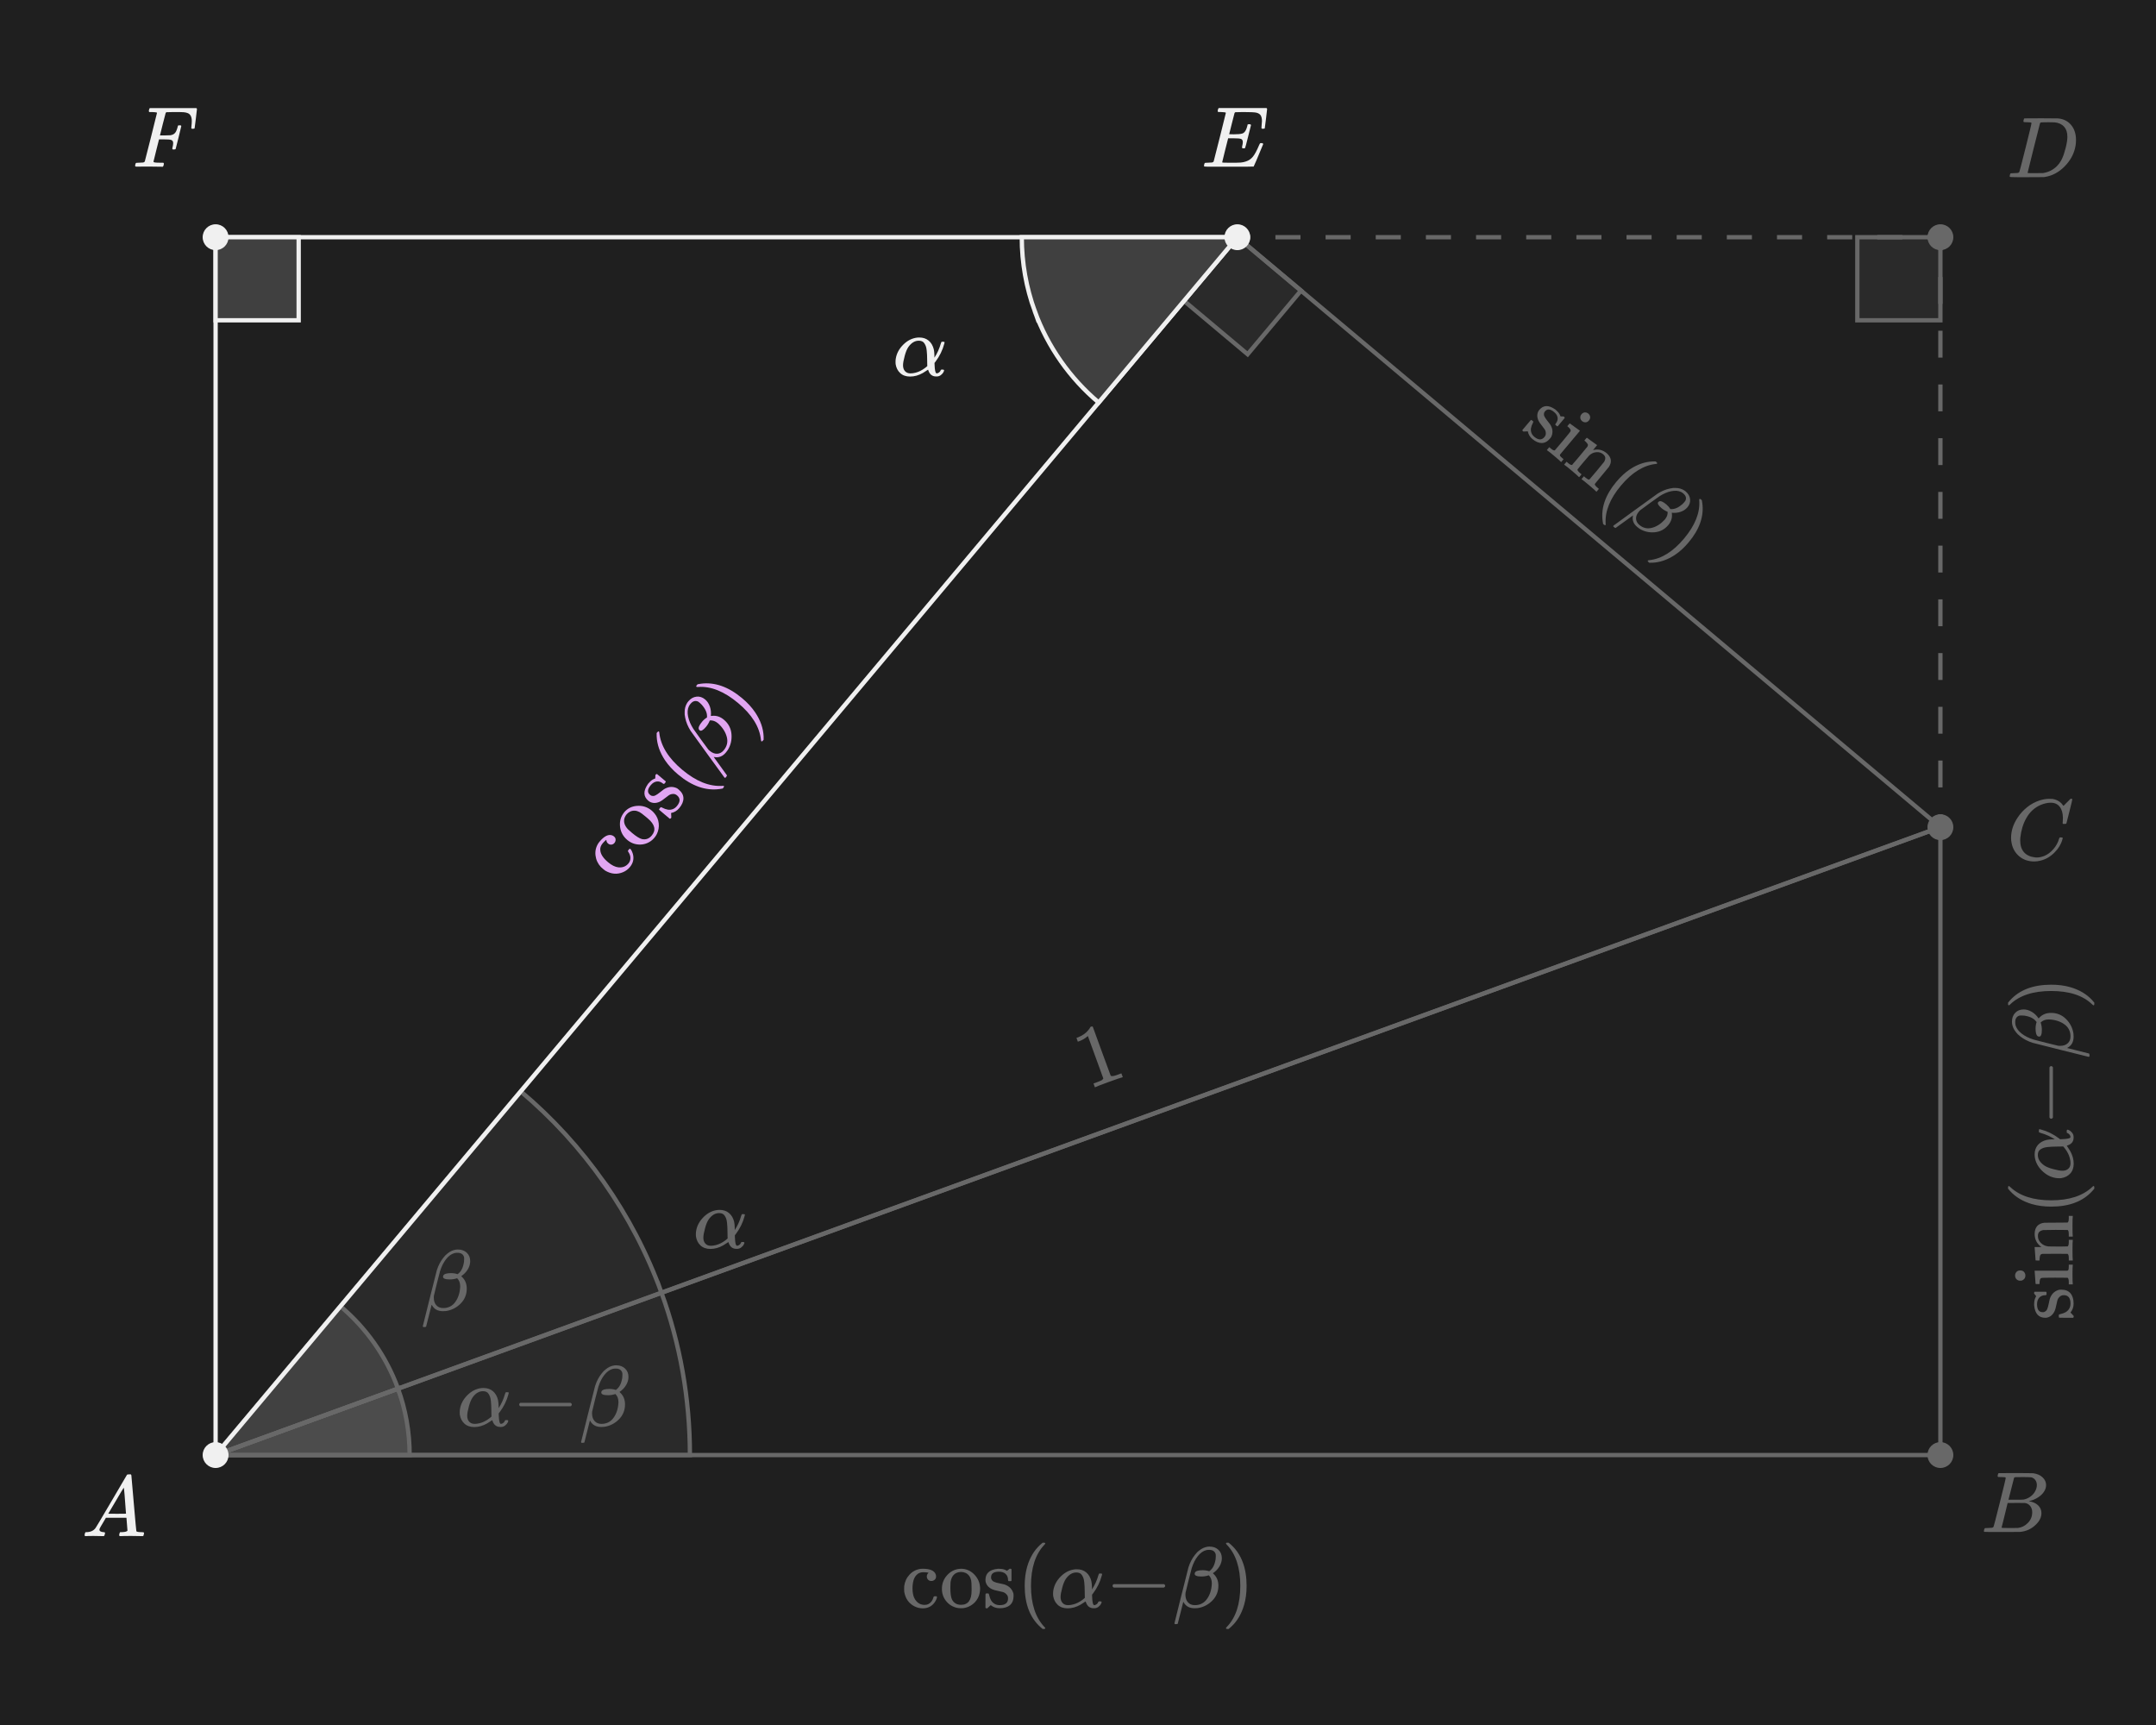 <?xml version="1.0" encoding="UTF-8"?><svg xmlns="http://www.w3.org/2000/svg" width="500" height="400" viewBox="0 0 500 400"><defs><style>.uuid-bf62a0bb-d4a0-4e4b-bb95-77183c105962{stroke-dasharray:0 0 6.229 6.229;}.uuid-bf62a0bb-d4a0-4e4b-bb95-77183c105962,.uuid-074db314-0858-467b-b102-1c3acfc687f4,.uuid-8da12e3b-0061-4aa7-8dff-6a6525e2eed2,.uuid-eeb8ce7b-f6be-450f-8db0-b3ec4fc81373,.uuid-7c83311c-e631-46eb-9ac3-39350bdd73a0,.uuid-a46099d0-2862-4681-9b59-6d38cae91a8f{stroke:#f0f0f0;stroke-miterlimit:10;}.uuid-bf62a0bb-d4a0-4e4b-bb95-77183c105962,.uuid-7c83311c-e631-46eb-9ac3-39350bdd73a0,.uuid-a46099d0-2862-4681-9b59-6d38cae91a8f{fill:none;}.uuid-78775d82-ebe9-468e-ab52-47ca6c708d1c{fill:#f0f0f0;}.uuid-4473e623-ec65-4ef5-b92c-3f8d4e82e538{fill:#e1a6f2;}.uuid-31488528-1aa9-4680-adf5-702bb60f396a,.uuid-86f0ab30-d394-43bb-978d-17bf1ea0dbdf{fill:#202020;}.uuid-074db314-0858-467b-b102-1c3acfc687f4{fill:#a0a0a0;}.uuid-8da12e3b-0061-4aa7-8dff-6a6525e2eed2{fill:gray;}.uuid-eeb8ce7b-f6be-450f-8db0-b3ec4fc81373{fill:#404040;}.uuid-a46099d0-2862-4681-9b59-6d38cae91a8f{stroke-dasharray:0 0 5.816 5.816;}.uuid-86f0ab30-d394-43bb-978d-17bf1ea0dbdf{opacity:.65;}</style></defs><g id="uuid-fd4138e4-3847-4f9d-956a-3e6c949187d7"><rect class="uuid-31488528-1aa9-4680-adf5-702bb60f396a" x="0" width="500" height="400"/></g><g id="uuid-f2a2bdc3-9cd1-44bb-a7f6-c60d926ac227"><g><path class="uuid-78775d82-ebe9-468e-ab52-47ca6c708d1c" d="m216.749,366.328c-.22.188-.477.28-.77.28s-.54-.1-.74-.3-.3-.446-.3-.74c0-.307.1-.56.3-.76.066-.066.097-.106.09-.12-.007-.013-.07-.026-.189-.04-.348-.053-.674-.08-.98-.08-.68,0-1.213.214-1.6.641-.627.626-.94,1.673-.94,3.14,0,1.094.207,1.953.62,2.58.547.813,1.28,1.22,2.2,1.22.333,0,.626-.066.88-.2.56-.279.946-.8,1.16-1.56.026-.106.06-.173.1-.2.04-.026.146-.04.32-.04h.28c.079.08.119.14.119.18,0,.254-.166.647-.5,1.181-.666.96-1.606,1.439-2.819,1.439-.667,0-1.3-.153-1.9-.46-1.32-.68-2.113-1.812-2.38-3.399-.014-.08-.02-.294-.02-.641s.006-.566.02-.66c.133-1.04.55-1.933,1.25-2.68.7-.746,1.563-1.187,2.59-1.32.014,0,.073-.003.181-.01.106-.007.199-.01.279-.01,1.721,0,2.727.453,3.021,1.36.04.119.06.273.06.46,0,.307-.109.553-.33.739Z"/><path class="uuid-78775d82-ebe9-468e-ab52-47ca6c708d1c" d="m218.439,368.448c0-1.213.387-2.256,1.16-3.13.772-.873,1.699-1.376,2.779-1.51.213-.026.38-.04.5-.04,1.16,0,2.167.427,3.021,1.28.933.934,1.399,2.06,1.399,3.38,0,.267-.033.58-.1.939-.16.841-.537,1.57-1.13,2.19-.594.62-1.311,1.037-2.15,1.25-.307.08-.653.12-1.04.12-.399,0-.753-.04-1.06-.12-1-.253-1.813-.783-2.44-1.59s-.939-1.73-.939-2.771Zm5.52-3.7c-.359-.159-.707-.239-1.04-.239-.399,0-.78.08-1.14.239-.747.374-1.193,1.101-1.34,2.181-.027.24-.04.667-.04,1.28,0,1.267.126,2.166.38,2.699.427.813,1.126,1.221,2.1,1.221,1.627,0,2.44-1.087,2.44-3.261v-.64c0-.866-.033-1.453-.101-1.76-.173-.813-.593-1.387-1.26-1.721Z"/><path class="uuid-78775d82-ebe9-468e-ab52-47ca6c708d1c" d="m233.779,366.408c0-.613-.188-1.093-.561-1.439s-.887-.521-1.54-.521c-1.227,0-1.84.434-1.84,1.3,0,.174.014.287.04.341.12.319.327.55.62.689.293.141.747.271,1.36.391.76.133,1.279.279,1.56.439.84.4,1.38,1.061,1.62,1.98.014.08.021.239.021.479,0,.947-.284,1.66-.851,2.141-.566.479-1.356.72-2.37.72-.8,0-1.493-.24-2.08-.72l-.159.14-.181.18c-.08.08-.16.153-.24.22l-.22.2h-.16c-.093,0-.18-.04-.26-.12v-1.58c0-.853.003-1.35.01-1.489.007-.141.037-.224.09-.25.027-.014.134-.021.32-.021.173,0,.276.014.311.04.033.027.069.12.109.28.106.507.28.967.521,1.38.466.68,1.113,1.021,1.939,1.021,1.293,0,1.94-.521,1.94-1.561,0-.387-.12-.7-.36-.939-.213-.254-.493-.434-.84-.54-.227-.054-.547-.127-.96-.221-.747-.146-1.254-.286-1.52-.42-.881-.413-1.394-1.033-1.54-1.859-.014-.054-.021-.153-.021-.301,0-1.533.94-2.393,2.82-2.58.053-.026.213-.026.479,0,.533,0,1,.101,1.4.301l.3.159.18-.14c.174-.146.32-.26.44-.34h.16c.093,0,.18.04.26.12v2.64l-.12.12h-.56c-.08-.08-.12-.16-.12-.24Z"/><path class="uuid-78775d82-ebe9-468e-ab52-47ca6c708d1c" d="m242.419,377.549c0,.12-.12.18-.36.18h-.26c-.093-.08-.28-.24-.56-.48-2.4-2.187-3.601-5.359-3.601-9.52,0-1.627.193-3.113.58-4.46.613-2.093,1.62-3.78,3.021-5.06.093-.08.2-.171.319-.271.12-.1.2-.17.24-.21h.26c.16,0,.261.02.301.06s.06.08.06.12c0,.054-.073.153-.22.301-2.067,2.187-3.101,5.359-3.101,9.52s1.033,7.333,3.101,9.52c.146.147.22.247.22.301Z"/><path class="uuid-78775d82-ebe9-468e-ab52-47ca6c708d1c" d="m249.279,363.908c.039,0,.109-.003.21-.01.1-.007.176-.01.229-.01.88,0,1.61.243,2.19.729.58.487.977,1.164,1.189,2.03.08.387.127.834.141,1.34v.58c.652-.986,1.152-2.093,1.5-3.32.053-.187.096-.296.13-.329.033-.033.137-.051.31-.051.28,0,.42.047.42.141,0,.013-.026.127-.08.34-.387,1.479-1.066,2.867-2.04,4.16l-.22.279.021.48c.039,1.08.159,1.714.359,1.9.04.026.101.04.18.04.188-.027.36-.104.521-.23s.273-.276.34-.45c.026-.093.061-.149.101-.17.039-.02.14-.03.3-.03.267,0,.399.061.399.181,0,.08-.04.2-.12.359-.146.294-.359.544-.64.75-.28.207-.594.311-.939.311h-.141c-.906,0-1.514-.48-1.82-1.44l-.06-.14c-.707.467-1.1.72-1.18.76-.987.561-1.98.84-2.98.84-.946,0-1.71-.267-2.29-.8s-.937-1.233-1.069-2.1c-.014-.08-.021-.227-.021-.44,0-.347.021-.626.061-.84.199-1.2.779-2.276,1.739-3.23.96-.953,2.047-1.496,3.261-1.63Zm-3.32,6.42c0,.574.153,1.03.46,1.37s.733.511,1.28.511c.346,0,.732-.054,1.159-.16.747-.187,1.474-.547,2.181-1.08.093-.066.183-.137.27-.21s.157-.137.21-.19l.08-.08-.02-.18c0-.12-.004-.297-.011-.53s-.01-.463-.01-.689c-.014-.507-.023-.9-.029-1.181-.008-.279-.034-.623-.08-1.029-.047-.407-.11-.721-.19-.94s-.19-.443-.33-.67-.32-.39-.54-.49c-.22-.1-.477-.149-.77-.149-.92,0-1.728.486-2.42,1.46-.334.493-.614,1.167-.841,2.02-.267.974-.399,1.714-.399,2.22Z"/><path class="uuid-78775d82-ebe9-468e-ab52-47ca6c708d1c" d="m258.019,367.729c0-.173.093-.307.28-.4h11.62c.199.107.3.24.3.4s-.101.293-.3.4h-11.62c-.188-.094-.28-.227-.28-.4Z"/><path class="uuid-78775d82-ebe9-468e-ab52-47ca6c708d1c" d="m272.479,376.608c-.08-.08-.12-.134-.12-.16,0-.04.53-2.173,1.59-6.399,1.061-4.227,1.617-6.434,1.671-6.62.359-1.12.859-2.08,1.5-2.88.346-.453.666-.78.96-.98.6-.507,1.272-.812,2.02-.92.026,0,.09-.003.19-.01.1-.007.176-.01.229-.01.84,0,1.523.25,2.05.75.527.5.79,1.149.79,1.949,0,.654-.187,1.29-.56,1.91-.374.62-.88,1.144-1.521,1.57l.261.26c.68.68,1.02,1.554,1.02,2.62,0,1.373-.474,2.533-1.42,3.48-.947.946-2.066,1.52-3.36,1.72-.133.026-.38.04-.739.04-1.188,0-2.034-.46-2.54-1.38l-.08-.12-1.28,5.06c-.027.08-.16.12-.4.12h-.26Zm6.48-12.5c.506,0,1,.08,1.479.24l.12-.101c.707-.52,1.16-1.426,1.36-2.72.026-.12.04-.34.04-.66,0-.239-.007-.393-.021-.46-.187-.68-.693-1.02-1.52-1.02-.28,0-.521.026-.721.08-.693.187-1.333.649-1.92,1.39s-1.053,1.663-1.399,2.771c-.067.213-.32,1.193-.76,2.939-.44,1.747-.667,2.68-.681,2.8-.014.067-.02.207-.02.42,0,.747.196,1.337.59,1.771.393.434.923.65,1.59.65,1.2,0,2.14-.477,2.82-1.431.68-.953,1.053-2.123,1.12-3.51v-.12c0-.773-.233-1.393-.7-1.86-.561.188-1.127.28-1.7.28-1.054,0-1.58-.206-1.58-.62,0-.093.021-.187.061-.279.187-.374.8-.561,1.84-.561Z"/><path class="uuid-78775d82-ebe9-468e-ab52-47ca6c708d1c" d="m284.419,357.748l.079-.02h.44c.093.08.28.24.56.48,2.4,2.187,3.601,5.359,3.601,9.52,0,1.64-.193,3.12-.58,4.44-.613,2.106-1.62,3.8-3.021,5.079-.093.08-.199.171-.319.271s-.2.17-.24.21h-.24c-.16,0-.263-.014-.31-.04s-.07-.094-.07-.2c.014-.014.087-.1.22-.26,2.067-2.146,3.101-5.313,3.101-9.5s-1.033-7.354-3.101-9.5c-.133-.16-.206-.246-.22-.26,0-.106.033-.181.101-.221Z"/></g><polygon class="uuid-eeb8ce7b-f6be-450f-8db0-b3ec4fc81373" points="274.578 69.76 289.336 82.143 301.716 67.389 301.716 67.389 286.959 55.006 274.578 69.76 274.578 69.76"/><path class="uuid-78775d82-ebe9-468e-ab52-47ca6c708d1c" d="m478.409,189.695c0-1.106-.244-1.977-.73-2.61-.486-.633-1.184-.95-2.09-.95-.707,0-1.474.167-2.3.5-1.44.614-2.567,1.647-3.38,3.101-.733,1.293-1.193,2.813-1.38,4.56-.014.107-.021.3-.021.58,0,1.188.3,2.11.9,2.771.6.66,1.46,1.05,2.58,1.17.093.014.227.02.399.02.507,0,1.061-.113,1.66-.34.787-.32,1.5-.847,2.14-1.58.641-.733,1.08-1.533,1.32-2.399.054-.174.097-.273.13-.301.033-.026.137-.04.311-.04.279,0,.42.054.42.16,0,.027-.014.094-.04.2-.32,1.187-.96,2.254-1.92,3.2s-2.04,1.56-3.24,1.84c-.467.12-.934.18-1.4.18-1.373,0-2.526-.39-3.46-1.17-.934-.779-1.526-1.783-1.779-3.01-.094-.387-.141-.82-.141-1.3,0-1.601.5-3.153,1.5-4.66.601-.92,1.34-1.733,2.221-2.44.88-.706,1.853-1.232,2.92-1.58.786-.239,1.506-.359,2.159-.359.48,0,.761.007.841.02.8.134,1.473.467,2.02,1,.026.027.08.094.16.2.08.107.15.2.21.28s.097.12.11.12c.04,0,.22-.174.54-.521l.819-.819.3-.301h.12c.187,0,.28.047.28.141,0,.106-.22,1.033-.66,2.779-.439,1.747-.673,2.667-.7,2.761-.026.066-.06.109-.1.13-.04.02-.16.03-.36.03h-.319c-.067-.067-.104-.11-.11-.131-.007-.02.003-.136.03-.35.026-.267.04-.56.04-.88Z"/><path class="uuid-78775d82-ebe9-468e-ab52-47ca6c708d1c" d="m465.149,342.687c0-.013-.007-.03-.02-.05-.014-.02-.034-.033-.061-.04s-.054-.017-.08-.03c-.026-.013-.066-.023-.12-.03-.053-.007-.1-.01-.14-.01h-.16c-.066,0-.123-.003-.17-.01-.047-.006-.11-.01-.19-.01h-.199c-.32,0-.514-.006-.58-.02-.067-.013-.113-.053-.141-.12-.026-.04-.02-.16.021-.36.066-.24.126-.373.18-.4.014-.013.88-.02,2.601-.02,3.453,0,5.272.014,5.46.04.92.134,1.64.454,2.159.96.533.507.801,1.1.801,1.78,0,.467-.127.92-.38,1.36-.294.534-.764,1.017-1.41,1.45-.647.433-1.324.723-2.03.87l-.2.06c.88.12,1.59.427,2.13.92.54.494.811,1.107.811,1.84,0,.96-.44,1.86-1.32,2.7-1.026.987-2.247,1.54-3.66,1.66-.093.014-1.5.02-4.22.02-2.667,0-4.021-.013-4.061-.04-.093-.053-.106-.2-.039-.44,0-.013.006-.04.02-.08.066-.213.14-.327.22-.34.04-.013.127-.02.261-.02h.119c.36,0,.761-.02,1.2-.06.187-.04.313-.12.38-.24.04-.053.521-1.906,1.44-5.56s1.38-5.58,1.38-5.78Zm6.14,7.98c0-.586-.156-1.073-.47-1.46s-.71-.613-1.189-.68c-.08-.013-.634-.02-1.66-.02-1.574,0-2.367.007-2.38.02,0,.027-.117.514-.351,1.46s-.463,1.887-.689,2.82l-.36,1.4c0,.054.08.083.24.09.16.007.7.017,1.62.03,1.187,0,1.826-.007,1.92-.02.866-.093,1.637-.48,2.31-1.16.673-.68,1.01-1.506,1.01-2.48Zm1.08-6.3c0-.453-.116-.84-.35-1.16s-.544-.533-.93-.64c-.094-.026-.707-.046-1.841-.06-.267,0-.547.004-.84.01-.293.007-.526.01-.7.01h-.26c-.187.014-.307.06-.359.14-.027.04-.46,1.74-1.301,5.1h1.62c1.08,0,1.7-.013,1.86-.04.547-.093,1.063-.31,1.55-.65s.863-.75,1.13-1.23c.28-.507.42-1,.42-1.48Z"/><path class="uuid-78775d82-ebe9-468e-ab52-47ca6c708d1c" d="m471.129,28.529c0-.013-.007-.03-.02-.05-.014-.02-.033-.033-.061-.04-.026-.007-.053-.017-.08-.03-.026-.013-.066-.023-.119-.03-.054-.007-.101-.01-.141-.01h-.16c-.066,0-.123-.003-.17-.01-.047-.006-.109-.01-.189-.01h-.2c-.454,0-.7-.046-.74-.14-.013-.04,0-.153.04-.34.066-.253.127-.393.18-.42.027-.013,1.354-.02,3.98-.02,2.227.014,3.473.023,3.74.03.266.007.533.043.8.11,1.054.24,1.894.793,2.521,1.66.626.867.939,1.947.939,3.24,0,.667-.08,1.32-.24,1.96-.373,1.507-1.153,2.874-2.34,4.1-1.347,1.387-2.88,2.22-4.6,2.5l-.28.04-3.88.02h-2.221c-1.187,0-1.787-.033-1.799-.1v-.02c-.027-.04-.021-.167.02-.38.053-.213.104-.336.15-.37.046-.033.203-.05.469-.05.361,0,.761-.02,1.201-.06.186-.04.312-.12.379-.24.041-.053.521-1.906,1.44-5.56s1.38-5.58,1.38-5.78Zm8.32,3.18c0-.987-.26-1.767-.78-2.34-.521-.573-1.247-.906-2.18-1h-.28c-.16,0-.357-.003-.59-.01-.233-.006-.45-.01-.65-.01s-.416.004-.649.01c-.233.007-.431.01-.591.01h-.26c-.173.014-.293.074-.359.18-.027.054-.514,1.974-1.461,5.76-.946,3.787-1.42,5.7-1.42,5.74,0,.054.077.083.23.09.153.007.663.01,1.53.01,1.08,0,1.687-.007,1.819-.02,1.268-.2,2.334-.733,3.201-1.6.479-.48.873-1.04,1.18-1.68.307-.64.593-1.486.859-2.54.268-1.053.4-1.92.4-2.6Z"/><rect class="uuid-eeb8ce7b-f6be-450f-8db0-b3ec4fc81373" x="430.736" y="55.006" width="19.264" height="19.264"/><g><line class="uuid-7c83311c-e631-46eb-9ac3-39350bdd73a0" x1="450" y1="191.814" x2="450" y2="188.814"/><line class="uuid-bf62a0bb-d4a0-4e4b-bb95-77183c105962" x1="450" y1="182.585" x2="450" y2="61.121"/><polyline class="uuid-7c83311c-e631-46eb-9ac3-39350bdd73a0" points="450 58.006 450 55.006 447 55.006"/><line class="uuid-a46099d0-2862-4681-9b59-6d38cae91a8f" x1="441.184" y1="55.006" x2="292.867" y2="55.006"/><line class="uuid-7c83311c-e631-46eb-9ac3-39350bdd73a0" x1="289.958" y1="55.006" x2="286.958" y2="55.006"/></g><circle class="uuid-78775d82-ebe9-468e-ab52-47ca6c708d1c" cx="450" cy="55.006" r="3"/><path class="uuid-78775d82-ebe9-468e-ab52-47ca6c708d1c" d="m166.436,280.573c.039,0,.109-.003.21-.01.1-.007.176-.01.229-.01.88,0,1.61.243,2.19.729.58.487.977,1.164,1.189,2.03.08.387.127.834.141,1.34v.58c.652-.986,1.152-2.093,1.5-3.32.053-.187.096-.296.13-.329.033-.033.137-.051.31-.051.28,0,.42.047.42.141,0,.013-.026.127-.08.34-.387,1.479-1.066,2.867-2.04,4.16l-.22.279.021.48c.039,1.08.159,1.714.359,1.9.04.026.101.04.18.04.188-.027.36-.104.521-.23s.273-.276.34-.45c.026-.093.061-.149.101-.17.039-.02.14-.03.3-.03.267,0,.399.061.399.181,0,.08-.04.2-.12.359-.146.294-.359.544-.64.75-.28.207-.594.311-.939.311h-.141c-.906,0-1.514-.48-1.82-1.44l-.06-.14c-.707.467-1.1.72-1.18.76-.987.561-1.98.84-2.98.84-.946,0-1.71-.267-2.29-.8s-.937-1.233-1.069-2.1c-.014-.08-.021-.227-.021-.44,0-.347.021-.626.061-.84.199-1.2.779-2.276,1.739-3.23.96-.953,2.047-1.496,3.261-1.63Zm-3.32,6.42c0,.574.153,1.03.46,1.37s.733.511,1.28.511c.346,0,.732-.054,1.159-.16.747-.187,1.474-.547,2.181-1.08.093-.066.183-.137.27-.21s.157-.137.21-.19l.08-.08-.02-.18c0-.12-.004-.297-.011-.53s-.01-.463-.01-.689c-.014-.507-.023-.9-.029-1.181-.008-.279-.034-.623-.08-1.029-.047-.407-.11-.721-.19-.94s-.19-.443-.33-.67-.32-.39-.54-.49c-.22-.1-.477-.149-.77-.149-.92,0-1.728.486-2.42,1.46-.334.493-.614,1.167-.841,2.02-.267.974-.399,1.714-.399,2.22Z"/><path class="uuid-eeb8ce7b-f6be-450f-8db0-b3ec4fc81373" d="m153.406,299.766c-6.653-18.319-18.026-34.369-32.645-46.693l-70.761,84.329h110c0-13.218-2.329-25.892-6.594-37.637Z"/><path class="uuid-074db314-0858-467b-b102-1c3acfc687f4" d="m50,337.402h45c0-5.407-.953-10.592-2.698-15.397l-42.302,15.397Z"/><path class="uuid-8da12e3b-0061-4aa7-8dff-6a6525e2eed2" d="m92.302,322.005c-2.722-7.494-7.374-14.06-13.355-19.102l-28.948,34.498,42.302-15.397Z"/><path class="uuid-78775d82-ebe9-468e-ab52-47ca6c708d1c" d="m98.165,307.722c-.08-.08-.12-.134-.12-.16,0-.04.53-2.173,1.59-6.399s1.616-6.434,1.67-6.62c.36-1.12.86-2.08,1.5-2.88.347-.453.667-.78.96-.98.6-.507,1.273-.812,2.021-.92.026,0,.09-.003.189-.01.101-.007.177-.01.23-.01.84,0,1.522.25,2.05.75.526.5.79,1.149.79,1.949,0,.654-.188,1.29-.561,1.91s-.88,1.144-1.52,1.57l.26.26c.68.68,1.021,1.554,1.021,2.62,0,1.373-.474,2.533-1.42,3.48-.947.946-2.067,1.52-3.36,1.72-.134.026-.38.04-.74.04-1.187,0-2.033-.46-2.54-1.38l-.08-.12-1.279,5.06c-.027.08-.16.12-.4.12h-.26Zm6.479-12.5c.507,0,1,.08,1.48.24l.12-.101c.706-.52,1.159-1.426,1.359-2.72.026-.12.04-.34.04-.66,0-.239-.007-.393-.02-.46-.188-.68-.693-1.02-1.521-1.02-.279,0-.52.026-.72.08-.693.187-1.333.649-1.92,1.39s-1.054,1.663-1.4,2.771c-.066.213-.319,1.193-.76,2.939-.44,1.747-.667,2.68-.68,2.8-.014.067-.021.207-.021.42,0,.747.197,1.337.59,1.771.394.434.924.65,1.591.65,1.199,0,2.14-.477,2.819-1.431.681-.953,1.054-2.123,1.12-3.51v-.12c0-.773-.233-1.393-.7-1.86-.56.188-1.127.28-1.699.28-1.054,0-1.58-.206-1.58-.62,0-.093.02-.187.06-.279.187-.374.8-.561,1.84-.561Z"/><path class="uuid-78775d82-ebe9-468e-ab52-47ca6c708d1c" d="m260.174,249.847c-.23.041-1.248.39-3.054,1.047-1.78.648-2.772,1.03-2.975,1.147l-.229.083-.319-.877.496-.18c.737-.269,1.207-.461,1.409-.579.098-.049.223-.181.375-.395l-3.59-9.862c-.025.009-.069.047-.132.112-.501.442-1.112.802-1.833,1.078l-.362.132-.319-.877.362-.132c1.055-.427,1.856-.993,2.406-1.697.184-.21.327-.428.433-.654.011-.046.081-.094.208-.14s.249-.047.365-.003l2.076,5.704,2.103,5.715c.26.121.708.066,1.345-.165l.629-.229.496-.181.319.877-.21.076Z"/><g><path class="uuid-78775d82-ebe9-468e-ab52-47ca6c708d1c" d="m474.374,300.333c-.613,0-1.093.187-1.439.56s-.521.887-.521,1.54c0,1.227.434,1.84,1.3,1.84.174,0,.287-.013.341-.04.319-.12.55-.327.689-.62.141-.293.271-.747.391-1.36.133-.76.279-1.28.439-1.56.4-.84,1.061-1.38,1.98-1.62.08-.013.239-.02.479-.02.947,0,1.66.284,2.141.85.479.567.72,1.357.72,2.37,0,.8-.24,1.493-.72,2.08l.14.16.18.18c.08.08.153.16.22.24l.2.22v.16c0,.093-.04.18-.12.26h-1.58c-.853,0-1.35-.003-1.489-.01-.141-.007-.224-.037-.25-.09-.014-.027-.021-.133-.021-.32,0-.173.014-.276.04-.31.027-.033.12-.07.28-.11.507-.106.967-.28,1.38-.52.68-.466,1.021-1.113,1.021-1.94,0-1.293-.521-1.94-1.561-1.94-.387,0-.7.12-.939.36-.254.213-.434.494-.54.84-.054.227-.127.547-.221.96-.146.747-.286,1.254-.42,1.52-.413.88-1.033,1.394-1.859,1.54-.054.014-.153.02-.301.02-1.533,0-2.393-.94-2.58-2.82-.026-.053-.026-.213,0-.48,0-.533.101-1,.301-1.4l.159-.3-.14-.18c-.146-.173-.26-.32-.34-.44v-.16c0-.093.04-.18.12-.26h2.64l.12.12v.56c-.08.08-.16.12-.24.12Z"/><path class="uuid-78775d82-ebe9-468e-ab52-47ca6c708d1c" d="m467.314,295.733c.026-.333.144-.606.35-.82.207-.213.49-.32.851-.32.479,0,.819.18,1.02.54.12.174.18.387.18.64,0,.547-.266.934-.8,1.16-.08.027-.213.04-.399.04-.373,0-.667-.117-.88-.35-.214-.233-.32-.53-.32-.89Zm4.76,1.98c0-.053-.036-.56-.11-1.52-.072-.96-.109-1.453-.109-1.48v-.06h7.6c.134-.066.217-.146.25-.24s.057-.327.07-.7v-.46h.92v.16c-.04.147-.06.84-.06,2.08,0,1.213.02,1.94.06,2.18v.16h-.92v-.54c0-.56-.093-.893-.28-1-.026-.013-.993-.02-2.899-.02-2,0-3.067.027-3.2.08-.267.107-.4.5-.4,1.18v.22h-.46c-.307,0-.46-.013-.46-.04Z"/><path class="uuid-78775d82-ebe9-468e-ab52-47ca6c708d1c" d="m472.074,292.253c0-.053-.036-.563-.11-1.53-.072-.967-.109-1.463-.109-1.49v-.06h.8c.507,0,.76-.006.76-.02l-.02-.02c-1.026-.72-1.54-1.74-1.54-3.06.054-1.533.807-2.38,2.26-2.54.094-.013,1.021-.02,2.78-.02,1.707,0,2.573-.007,2.6-.02.188-.107.28-.44.28-1v-.54h.92v.16c-.04.174-.06.92-.06,2.24s.02,2.067.06,2.24v.16h-.92v-.48c0-.707-.106-1.06-.32-1.06-.026-.013-.946-.02-2.76-.02-1.8.014-2.753.027-2.86.04-.426.093-.736.244-.93.45s-.29.523-.29.95c0,.6.227,1.127.68,1.58.467.467,1.054.74,1.761.82h.37c.233,0,.529.003.89.01.36.007.7.01,1.02.01h.63c.221,0,.417-.003.591-.01.173-.006.33-.01.47-.01h.47c.188-.107.28-.44.28-1v-.54h.92v.16c-.04.173-.06.92-.06,2.24s.02,2.067.06,2.24v.16h-.92v-.54c0-.56-.093-.893-.28-1h-.62c-.187,0-.396-.003-.63-.01s-.493-.01-.78-.01h-.829c-.413,0-.857.003-1.33.01-.474.007-.863.01-1.17.01h-.46c-.254.04-.424.137-.511.29-.086.153-.143.45-.17.89v.36h-.46c-.307,0-.46-.013-.46-.04Z"/><path class="uuid-78775d82-ebe9-468e-ab52-47ca6c708d1c" d="m485.515,275.013c.12,0,.18.12.18.36v.26c-.08.093-.24.28-.48.56-2.187,2.4-5.359,3.6-9.52,3.6-1.627,0-3.113-.193-4.46-.58-2.093-.613-3.78-1.62-5.06-3.02-.08-.093-.171-.2-.271-.32-.1-.12-.17-.2-.21-.24v-.26c0-.16.02-.26.06-.3s.08-.06.12-.06c.054,0,.153.074.301.22,2.187,2.067,5.359,3.1,9.52,3.1s7.333-1.033,9.52-3.1c.147-.146.247-.22.301-.22Z"/><path class="uuid-78775d82-ebe9-468e-ab52-47ca6c708d1c" d="m471.874,268.153c0-.04-.003-.11-.01-.21-.007-.1-.01-.176-.01-.23,0-.88.243-1.61.729-2.19.487-.58,1.164-.977,2.03-1.19.387-.08.834-.126,1.34-.14h.58c-.986-.653-2.093-1.153-3.32-1.5-.187-.053-.296-.096-.329-.13-.033-.033-.051-.137-.051-.31,0-.28.047-.42.141-.42.013,0,.127.027.34.08,1.479.387,2.867,1.067,4.16,2.04l.279.22.48-.02c1.08-.04,1.714-.16,1.9-.36.026-.04.04-.1.04-.18-.027-.187-.104-.36-.23-.52-.127-.16-.276-.273-.45-.34-.093-.026-.149-.06-.17-.1-.02-.04-.03-.14-.03-.3,0-.267.061-.4.181-.4.08,0,.2.04.359.12.294.146.544.36.75.64.207.28.311.594.311.94v.14c0,.907-.48,1.514-1.44,1.82l-.14.06c.467.707.72,1.1.76,1.18.561.987.84,1.98.84,2.98,0,.947-.267,1.71-.8,2.29s-1.233.937-2.1,1.07c-.08.014-.227.02-.44.02-.347,0-.626-.02-.84-.06-1.2-.2-2.276-.78-3.23-1.74-.953-.96-1.496-2.046-1.63-3.26Zm6.42,3.32c.574,0,1.03-.153,1.37-.46s.511-.733.511-1.28c0-.346-.054-.733-.16-1.16-.187-.747-.547-1.473-1.08-2.18-.066-.093-.137-.183-.21-.27-.073-.086-.137-.157-.19-.21l-.08-.08-.18.02c-.12,0-.297.003-.53.01s-.463.01-.689.01c-.507.014-.9.023-1.181.03-.279.007-.623.034-1.029.08-.407.047-.721.11-.94.19-.22.08-.443.19-.67.33-.227.14-.39.32-.49.54-.1.22-.149.477-.149.77,0,.92.486,1.727,1.46,2.42.493.333,1.167.614,2.02.84.974.267,1.714.4,2.22.4Z"/><path class="uuid-78775d82-ebe9-468e-ab52-47ca6c708d1c" d="m475.694,259.413c-.173,0-.307-.093-.4-.28v-11.62c.107-.2.24-.3.4-.3s.293.1.4.3v11.62c-.094.187-.227.28-.4.28Z"/><path class="uuid-78775d82-ebe9-468e-ab52-47ca6c708d1c" d="m484.574,244.953c-.08.08-.134.12-.16.12-.04,0-2.173-.53-6.399-1.59-4.227-1.06-6.434-1.617-6.62-1.67-1.12-.36-2.08-.86-2.88-1.5-.453-.346-.78-.667-.98-.96-.507-.6-.812-1.273-.92-2.02,0-.026-.003-.09-.01-.19s-.01-.176-.01-.23c0-.84.25-1.523.75-2.05s1.149-.79,1.949-.79c.654,0,1.29.187,1.91.56.62.374,1.144.88,1.57,1.52l.26-.26c.68-.68,1.554-1.02,2.62-1.02,1.373,0,2.533.474,3.48,1.42.946.947,1.52,2.067,1.72,3.36.026.133.04.38.04.74,0,1.187-.46,2.034-1.38,2.54l-.12.08,5.06,1.28c.08.027.12.16.12.4v.26Zm-12.5-6.48c0-.506.08-1,.24-1.48l-.101-.12c-.52-.707-1.426-1.16-2.72-1.36-.12-.026-.34-.04-.66-.04-.239,0-.393.007-.46.02-.68.187-1.02.693-1.02,1.52,0,.28.026.52.08.72.187.693.649,1.333,1.39,1.92s1.663,1.053,2.771,1.4c.213.067,1.193.32,2.939.76,1.747.44,2.68.667,2.8.68.067.014.207.02.42.02.747,0,1.337-.197,1.771-.59s.65-.923.65-1.59c0-1.2-.477-2.14-1.431-2.82-.953-.68-2.123-1.053-3.51-1.12h-.12c-.773,0-1.393.233-1.86.7.188.56.28,1.127.28,1.7,0,1.054-.206,1.58-.62,1.58-.093,0-.187-.02-.279-.06-.374-.187-.561-.8-.561-1.84Z"/><path class="uuid-78775d82-ebe9-468e-ab52-47ca6c708d1c" d="m465.714,233.013l-.02-.08v-.44c.08-.093.24-.28.48-.56,2.187-2.4,5.359-3.6,9.52-3.6,1.64,0,3.12.193,4.44.58,2.106.613,3.8,1.62,5.079,3.02.08.093.171.2.271.32s.17.2.21.24v.24c0,.16-.014.263-.04.31s-.094.07-.2.07c-.014-.013-.1-.086-.26-.22-2.146-2.067-5.313-3.1-9.5-3.1s-7.354,1.033-9.5,3.1c-.16.133-.246.207-.26.22-.106,0-.181-.033-.221-.1Z"/></g><g><path class="uuid-78775d82-ebe9-468e-ab52-47ca6c708d1c" d="m111.67,321.872c.039,0,.109-.003.209-.01s.177-.01.23-.01c.88,0,1.609.243,2.189.729.58.487.977,1.164,1.19,2.03.08.387.126.834.14,1.34v.58c.653-.986,1.153-2.093,1.5-3.32.053-.187.097-.296.131-.329.033-.033.137-.051.31-.051.28,0,.42.047.42.141,0,.013-.026.127-.08.34-.387,1.479-1.067,2.867-2.04,4.16l-.22.279.021.48c.039,1.08.159,1.714.359,1.9.04.026.1.04.18.04.188-.027.36-.104.52-.23.16-.127.273-.276.341-.45.026-.093.06-.149.101-.17.039-.02.139-.03.299-.03.268,0,.4.061.4.181,0,.08-.04.2-.12.359-.146.294-.36.544-.64.75-.28.207-.594.311-.939.311h-.141c-.906,0-1.514-.48-1.82-1.44l-.06-.14c-.707.467-1.101.72-1.181.76-.986.561-1.979.84-2.979.84-.946,0-1.71-.267-2.29-.8s-.938-1.233-1.07-2.1c-.014-.08-.02-.227-.02-.44,0-.347.02-.626.061-.84.199-1.2.779-2.276,1.739-3.23.96-.953,2.046-1.496,3.261-1.63Zm-3.32,6.42c0,.574.152,1.03.459,1.37s.734.511,1.281.511c.346,0,.732-.054,1.159-.16.747-.187,1.474-.547,2.181-1.08.093-.066.183-.137.27-.21.086-.073.156-.137.21-.19l.08-.08-.021-.18c0-.12-.003-.297-.01-.53s-.01-.463-.01-.689c-.014-.507-.023-.9-.029-1.181-.008-.279-.034-.623-.08-1.029-.047-.407-.111-.721-.19-.94-.08-.22-.19-.443-.33-.67s-.32-.39-.54-.49c-.221-.1-.477-.149-.77-.149-.92,0-1.728.486-2.42,1.46-.334.493-.614,1.167-.841,2.02-.267.974-.399,1.714-.399,2.22Z"/><path class="uuid-78775d82-ebe9-468e-ab52-47ca6c708d1c" d="m120.409,325.692c0-.173.093-.307.28-.4h11.619c.2.107.301.24.301.4s-.101.293-.301.4h-11.619c-.188-.094-.28-.227-.28-.4Z"/><path class="uuid-78775d82-ebe9-468e-ab52-47ca6c708d1c" d="m134.869,334.572c-.08-.08-.12-.134-.12-.16,0-.04.53-2.173,1.59-6.399s1.616-6.434,1.671-6.62c.359-1.12.859-2.08,1.5-2.88.346-.453.666-.78.959-.98.6-.507,1.273-.812,2.021-.92.026,0,.09-.003.19-.01.1-.007.176-.01.229-.01.84,0,1.522.25,2.05.75s.79,1.149.79,1.949c0,.654-.187,1.29-.56,1.91-.374.62-.881,1.144-1.521,1.57l.261.26c.68.68,1.02,1.554,1.02,2.62,0,1.373-.474,2.533-1.42,3.48-.947.946-2.066,1.52-3.36,1.72-.134.026-.38.04-.739.04-1.188,0-2.034-.46-2.541-1.38l-.08-.12-1.279,5.06c-.027.08-.16.12-.4.12h-.26Zm6.48-12.5c.506,0,1,.08,1.479.24l.12-.101c.707-.52,1.16-1.426,1.359-2.72.027-.12.041-.34.041-.66,0-.239-.008-.393-.021-.46-.187-.68-.693-1.02-1.521-1.02-.279,0-.52.026-.72.08-.693.187-1.333.649-1.92,1.39s-1.054,1.663-1.399,2.771c-.067.213-.32,1.193-.76,2.939-.441,1.747-.668,2.68-.681,2.8-.014.067-.021.207-.021.42,0,.747.197,1.337.59,1.771.394.434.924.65,1.591.65,1.2,0,2.14-.477,2.819-1.431.681-.953,1.054-2.123,1.121-3.51v-.12c0-.773-.234-1.393-.701-1.86-.56.188-1.127.28-1.699.28-1.054,0-1.58-.206-1.58-.62,0-.093.02-.187.061-.279.186-.374.799-.561,1.84-.561Z"/></g><polygon class="uuid-7c83311c-e631-46eb-9ac3-39350bdd73a0" points="50 337.402 450 191.814 450 337.402 50 337.402"/><polygon class="uuid-7c83311c-e631-46eb-9ac3-39350bdd73a0" points="50 337.402 286.959 55.006 450 191.814 50 337.402"/><g><path class="uuid-78775d82-ebe9-468e-ab52-47ca6c708d1c" d="m360.759,98.259c.373-.445.529-.907.47-1.386-.06-.479-.326-.916-.8-1.313-.891-.747-1.599-.806-2.126-.177-.105.126-.164.216-.177.271-.108.305-.099.597.03.878.126.28.376.649.748,1.11.47.56.758.982.863,1.269.366.802.356,1.608-.029,2.422-.04.065-.132.186-.277.36-.576.687-1.217,1.031-1.92,1.035-.702.003-1.422-.304-2.156-.92-.58-.487-.937-1.083-1.07-1.788l-.201.004-.239.021c-.107.009-.21.014-.309.013l-.281.011-.116-.097c-.067-.057-.106-.139-.115-.246l.961-1.146c.52-.619.825-.977.914-1.075.09-.097.163-.139.219-.126.026.006.107.066.243.18.126.105.192.178.2.217.008.04-.022.13-.09.271-.231.432-.387.871-.463,1.317-.076.777.186,1.417.786,1.921.938.786,1.723.803,2.355.049.235-.28.339-.581.312-.901,0-.313-.095-.615-.281-.903-.132-.176-.319-.424-.562-.744-.452-.561-.734-.971-.847-1.229-.386-.835-.381-1.597.016-2.286.022-.046.079-.123.168-.229.933-1.112,2.138-1.164,3.615-.155.055.013.17.111.349.293.387.324.663.68.832,1.069l.12.299.216.008c.215,0,.39.006.526.021l.115.097c.067.057.106.138.115.245l-1.606,1.915-.158.014-.406-.341c-.011-.107.009-.189.058-.247Z"/><path class="uuid-78775d82-ebe9-468e-ab52-47ca6c708d1c" d="m364.059,98.185c.039.033.429.314,1.17.845.739.531,1.119.804,1.14.821l.044.036-4.624,5.511c-.033.137-.026.247.021.327.048.081.203.24.465.477l.334.28-.56.667-.116-.098c-.082-.119-.572-.555-1.472-1.31-.88-.738-1.419-1.166-1.617-1.283l-.116-.097.56-.667.231.194.16.134c.405.34.704.475.896.405.024-.011.618-.708,1.778-2.091,1.217-1.451,1.847-2.241,1.89-2.369.084-.259-.119-.595-.612-1.008l-.159-.134.28-.333c.187-.222.288-.326.308-.31Zm4.332-2.247c.227.222.354.473.382.753.028.279-.065.55-.284.812-.293.348-.63.484-1.013.41-.199-.018-.391-.104-.573-.258-.396-.333-.516-.761-.354-1.286.028-.075.101-.179.215-.314.227-.271.489-.413.788-.425.3-.013.579.09.84.309Z"/><path class="uuid-78775d82-ebe9-468e-ab52-47ca6c708d1c" d="m368.018,101.507c.038.033.431.316,1.177.852.745.536,1.128.811,1.147.827l.043.037-.486.58c-.309.368-.458.556-.448.564l.027-.003c1.146-.306,2.198-.058,3.155.745,1.079.971,1.235,2.033.467,3.184-.047.076-.605.752-1.677,2.029-1.039,1.238-1.562,1.87-1.567,1.897-.037.201.148.471.555.812l.159.134.231.195-.56.667-.115-.098c-.102-.135-.631-.603-1.587-1.406-.958-.803-1.512-1.244-1.662-1.32l-.116-.097.56-.667.232.194.115.098c.513.43.835.567.965.413.025-.011.59-.674,1.693-1.989,1.085-1.313,1.655-2.013,1.711-2.098.192-.366.272-.682.239-.949-.032-.265-.202-.528-.512-.788-.435-.365-.956-.521-1.56-.468-.623.054-1.178.313-1.666.777-.008.01-.083.099-.225.268-.143.169-.324.382-.55.639-.223.257-.433.501-.627.733-.122.145-.25.297-.384.457-.134.16-.251.305-.352.435-.1.13-.193.246-.278.347-.086.102-.156.186-.213.253l-.073.087c-.037.2.147.47.554.812l.16.133.232.195-.56.667-.116-.097c-.102-.135-.63-.604-1.588-1.407-.956-.803-1.511-1.243-1.661-1.319l-.116-.098.56-.667.232.195.159.134c.406.341.705.476.896.406l.098-.116c.072-.087.166-.198.279-.333s.243-.286.391-.452c.146-.165.308-.351.482-.559.174-.208.343-.409.505-.602.251-.299.519-.623.802-.971.282-.347.518-.631.705-.854l.279-.333c.125-.208.158-.39.1-.547-.058-.156-.239-.377-.541-.665l-.262-.219.28-.333c.187-.222.289-.326.309-.31Z"/><path class="uuid-78775d82-ebe9-468e-ab52-47ca6c708d1c" d="m372.342,121.744c-.073.087-.195.058-.37-.088l-.188-.158c-.021-.115-.058-.344-.114-.689-.41-3.046.651-6.078,3.183-9.094.989-1.18,2.034-2.14,3.135-2.881,1.718-1.145,3.475-1.755,5.269-1.832.115-.001.249,0,.396,0,.147,0,.248-.001.302-.006l.188.158c.116.098.176.173.181.227.005.053-.006.094-.029.123-.033.039-.146.067-.342.083-2.83.328-5.51,2.001-8.041,5.018s-3.714,5.946-3.545,8.79c.017.195.009.312-.023.351Z"/><path class="uuid-78775d82-ebe9-468e-ab52-47ca6c708d1c" d="m374.146,122.096c-.009-.106-.005-.169.011-.188.024-.029,1.707-1.253,5.048-3.674,3.341-2.42,5.087-3.682,5.239-3.784.942-.594,1.89-.985,2.841-1.176.526-.118.958-.161,1.292-.126.743-.002,1.418.185,2.024.562.02.016.066.052.145.108.076.056.134.1.173.132.608.511.952,1.108,1.03,1.792.077.684-.127,1.314-.613,1.895-.398.474-.921.822-1.569,1.044s-1.334.294-2.058.214l.03.347c.079.906-.205,1.747-.854,2.521-.836.996-1.886,1.549-3.148,1.659s-2.424-.156-3.483-.797c-.112-.062-.3-.202-.56-.421-.861-.723-1.196-1.571-1.004-2.547l.016-.135-4.008,2.89c-.068.042-.188-.01-.363-.157l-.188-.158Zm12.306-5.121c.367.309.677.667.928,1.074h.147c.829.054,1.709-.328,2.642-1.144.093-.071.236-.222.431-.454.146-.174.234-.29.266-.346.278-.607.117-1.162-.482-1.665-.202-.17-.393-.297-.569-.38-.617-.287-1.363-.34-2.239-.16-.876.179-1.775.565-2.701,1.157-.178.114-.957.671-2.34,1.669-1.381,1-2.113,1.538-2.196,1.617-.051.04-.14.138-.27.292-.454.542-.672,1.089-.65,1.642.022.554.274,1.034.758,1.44.87.73,1.842.956,2.915.678,1.073-.277,2.056-.898,2.948-1.864l.073-.087c.471-.561.679-1.152.624-1.774-.52-.206-.987-.483-1.402-.832-.765-.642-1.021-1.112-.77-1.412.057-.067.128-.123.214-.167.362-.157.921.082,1.675.714Z"/><path class="uuid-78775d82-ebe9-468e-ab52-47ca6c708d1c" d="m394.281,115.686l.071.034c.048.041.097.081.145.122l.174.146c.02.115.057.345.114.689.41,3.047-.65,6.078-3.182,9.095-.998,1.189-2.04,2.145-3.123,2.867-1.728,1.154-3.487,1.77-5.281,1.846-.116.001-.249.001-.396.001-.147,0-.248,0-.302.006l-.174-.146c-.115-.098-.184-.17-.2-.218-.019-.048.006-.111.07-.188.019-.001.123-.02.318-.054,2.805-.299,5.481-1.966,8.029-5.002,2.547-3.036,3.724-5.962,3.532-8.776,0-.198,0-.305-.002-.323.065-.077.133-.11.206-.099Z"/></g><circle class="uuid-78775d82-ebe9-468e-ab52-47ca6c708d1c" cx="450" cy="337.402" r="3"/><circle class="uuid-78775d82-ebe9-468e-ab52-47ca6c708d1c" cx="450" cy="191.814" r="3"/><rect class="uuid-86f0ab30-d394-43bb-978d-17bf1ea0dbdf" width="500" height="400"/><polygon class="uuid-7c83311c-e631-46eb-9ac3-39350bdd73a0" points="50 337.402 50 55.006 286.959 55.006 50 337.402"/><path class="uuid-78775d82-ebe9-468e-ab52-47ca6c708d1c" d="m212.742,78.28c.039,0,.109-.003.21-.01.1-.007.177-.01.229-.01.881,0,1.61.243,2.19.729.58.487.977,1.164,1.19,2.03.08.387.126.834.14,1.34v.58c.653-.986,1.153-2.093,1.5-3.32.053-.187.097-.296.13-.329s.137-.051.311-.051c.279,0,.42.047.42.141,0,.013-.027.127-.08.34-.387,1.479-1.067,2.867-2.041,4.16l-.219.279.02.48c.039,1.08.16,1.714.359,1.9.041.026.101.04.18.04.188-.027.361-.104.521-.23.16-.127.273-.276.341-.45.025-.093.06-.149.1-.17.039-.02.14-.03.3-.03.267,0,.399.061.399.181,0,.08-.039.2-.119.359-.146.294-.36.544-.641.75-.279.207-.594.311-.939.311h-.141c-.906,0-1.514-.48-1.82-1.44l-.059-.14c-.707.467-1.101.72-1.181.76-.987.561-1.979.84-2.979.84-.947,0-1.711-.267-2.291-.8s-.937-1.233-1.069-2.1c-.014-.08-.021-.227-.021-.44,0-.347.021-.626.061-.84.199-1.2.779-2.276,1.74-3.23.959-.953,2.046-1.496,3.26-1.63Zm-3.32,6.42c0,.574.153,1.03.46,1.37s.733.511,1.28.511c.346,0,.732-.054,1.16-.16.746-.187,1.473-.547,2.18-1.08.094-.066.184-.137.27-.21.087-.073.157-.137.211-.19l.08-.08-.021-.18c0-.12-.003-.297-.011-.53-.006-.233-.01-.463-.01-.689-.014-.507-.023-.9-.029-1.181-.008-.279-.033-.623-.08-1.029-.047-.407-.11-.721-.189-.94-.08-.22-.191-.443-.33-.67-.141-.227-.32-.39-.541-.49-.22-.1-.477-.149-.77-.149-.92,0-1.727.486-2.42,1.46-.334.493-.613,1.167-.84,2.02-.268.974-.4,1.714-.4,2.22Z"/><circle class="uuid-78775d82-ebe9-468e-ab52-47ca6c708d1c" cx="50" cy="337.402" r="3"/><g><path class="uuid-4473e623-ec65-4ef5-b92c-3f8d4e82e538" d="m142.767,194.707c.002.289-.092.545-.279.77-.189.225-.424.349-.705.374-.283.024-.535-.057-.761-.246-.235-.197-.364-.437-.39-.718-.008-.093-.02-.142-.033-.146-.016-.003-.065.037-.153.12-.264.232-.493.465-.69.7-.438.521-.617,1.066-.539,1.637.077.883.678,1.796,1.801,2.739.838.703,1.629,1.097,2.376,1.183.974.104,1.757-.196,2.349-.901.214-.255.352-.523.412-.803.145-.609-.004-1.24-.449-1.892-.064-.089-.094-.157-.089-.205.005-.047.063-.138.175-.271l.18-.215c.113-.01.185-.002.215.024.194.163.389.543.582,1.142.309,1.127.071,2.156-.709,3.086-.428.511-.953.897-1.573,1.159-1.37.575-2.747.454-4.134-.362-.07-.041-.238-.173-.504-.396-.266-.223-.43-.369-.492-.439-.711-.771-1.127-1.664-1.25-2.68-.122-1.016.096-1.96.654-2.832.008-.01.044-.059.107-.145.063-.085.121-.159.172-.221,1.106-1.318,2.101-1.797,2.983-1.439.118.046.248.13.392.25.234.197.353.44.354.729Z"/><path class="uuid-4473e623-ec65-4ef5-b92c-3f8d4e82e538" d="m145.478,194.775c-.93-.78-1.48-1.747-1.652-2.901-.172-1.153.039-2.187.631-3.1.115-.18.213-.317.291-.409.745-.889,1.719-1.385,2.922-1.491,1.314-.115,2.477.252,3.488,1.101.205.171.423.398.656.681.541.662.857,1.42.951,2.273.094.854-.049,1.67-.425,2.451-.136.287-.327.578-.576.874-.257.306-.515.551-.773.735-.837.603-1.767.886-2.786.847-1.021-.039-1.93-.392-2.727-1.061Zm.714-6.607c-.354.173-.639.388-.853.643-.258.306-.439.649-.549,1.028-.193.812.076,1.621.809,2.428.167.175.484.459.955.854.971.814,1.741,1.296,2.312,1.445.897.196,1.658-.08,2.284-.825,1.046-1.246.736-2.567-.929-3.964l-.49-.412c-.664-.557-1.135-.909-1.412-1.054-.734-.39-1.444-.437-2.128-.141Z"/><path class="uuid-4473e623-ec65-4ef5-b92c-3f8d4e82e538" d="m153.775,181.713c-.47-.395-.958-.56-1.463-.497-.505.063-.969.345-1.389.846-.788.94-.851,1.688-.187,2.245.133.111.229.174.285.188.323.114.633.103.928-.032.295-.134.687-.398,1.174-.791.59-.497,1.036-.8,1.339-.913.847-.386,1.699-.375,2.558.032.07.042.197.139.381.293.726.609,1.09,1.285,1.094,2.027.003.743-.32,1.502-.973,2.278-.514.613-1.143.99-1.889,1.13l.006.212.021.254c.01.112.015.221.014.325l.012.297-.103.123c-.06.072-.146.112-.259.122l-1.211-1.016c-.653-.548-1.031-.87-1.135-.965-.103-.095-.147-.171-.134-.229.008-.029.07-.115.19-.258.111-.132.188-.203.23-.211.041-.008.137.023.285.095.457.245.92.407,1.391.489.821.08,1.498-.197,2.029-.831.83-.99.848-1.82.051-2.489-.295-.249-.612-.358-.951-.329-.33,0-.648.1-.953.296-.187.14-.448.337-.785.594-.593.478-1.025.776-1.299.894-.883.409-1.688.404-2.415-.015-.05-.024-.13-.083-.243-.178-1.174-.985-1.229-2.258-.164-3.818.014-.058.117-.181.309-.368.344-.408.721-.702,1.13-.88l.315-.127.009-.228c0-.227.007-.413.022-.556l.104-.123c.06-.071.146-.112.259-.122l2.022,1.697.014.169-.359.429c-.113.01-.199-.01-.261-.062Z"/><path class="uuid-4473e623-ec65-4ef5-b92c-3f8d4e82e538" d="m167.862,182.254c.092.077.061.208-.094.392l-.166.199c-.122.02-.365.06-.729.121-3.218.433-6.42-.688-9.607-3.362-1.245-1.045-2.26-2.149-3.043-3.311-1.209-1.815-1.854-3.671-1.935-5.566-.002-.123-.002-.263,0-.419,0-.156-.002-.262-.007-.319l.167-.199c.104-.123.182-.187.238-.191s.101.005.131.031c.041.034.07.155.088.361.348,2.989,2.113,5.82,5.301,8.494,3.187,2.674,6.281,3.922,9.285,3.745.207-.018.33-.01.371.024Z"/><path class="uuid-4473e623-ec65-4ef5-b92c-3f8d4e82e538" d="m168.235,180.348c-.113.01-.18.006-.199-.011-.031-.026-1.324-1.804-3.881-5.332-2.557-3.529-3.89-5.374-3.998-5.534-.627-.996-1.041-1.996-1.242-3.001-.125-.557-.169-1.012-.134-1.365-.003-.785.196-1.498.594-2.139.017-.02.056-.071.114-.152.06-.081.105-.141.141-.183.54-.643,1.17-1.006,1.892-1.088.722-.082,1.389.134,2.002.648.501.42.868.972,1.103,1.657.235.685.311,1.409.227,2.173l.366-.032c.958-.083,1.846.218,2.663.903,1.052.883,1.636,1.992,1.752,3.325.117,1.334-.164,2.561-.842,3.68-.065.119-.213.317-.444.593-.763.909-1.659,1.262-2.69,1.059l-.143-.016,3.053,4.233c.044.072-.011.2-.165.384l-.167.199Zm-5.41-12.999c.325-.388.704-.715,1.135-.979v-.156c.057-.876-.348-1.806-1.209-2.791-.074-.097-.234-.249-.479-.455-.185-.155-.306-.248-.365-.28-.642-.294-1.228-.125-1.759.508-.18.214-.313.416-.401.604-.303.651-.358,1.439-.169,2.364.189.926.597,1.876,1.222,2.854.12.188.708,1.012,1.764,2.472s1.624,2.233,1.708,2.321c.042.053.145.148.309.285.572.48,1.15.708,1.734.686.586-.022,1.092-.29,1.521-.8.771-.919,1.01-1.946.717-3.08s-.95-2.172-1.969-3.114l-.092-.077c-.592-.497-1.218-.716-1.875-.659-.217.549-.511,1.043-.879,1.482-.678.807-1.174,1.078-1.49.812-.071-.06-.13-.135-.176-.226-.166-.382.085-.973.754-1.769Z"/><path class="uuid-4473e623-ec65-4ef5-b92c-3f8d4e82e538" d="m161.462,159.079l.037-.074c.043-.051.085-.102.128-.153l.155-.184c.12-.02.363-.06.727-.12,3.219-.433,6.42.688,9.606,3.361,1.257,1.054,2.267,2.154,3.028,3.298,1.22,1.824,1.871,3.684,1.951,5.579,0,.123,0,.262,0,.418,0,.156.002.263.008.319l-.154.184c-.104.123-.18.193-.23.211s-.116-.006-.198-.075c0-.019-.021-.13-.058-.335-.316-2.963-2.077-5.79-5.285-8.481-3.207-2.691-6.297-3.935-9.27-3.732-.209,0-.322,0-.34.001-.082-.069-.117-.141-.105-.218Z"/></g><rect class="uuid-eeb8ce7b-f6be-450f-8db0-b3ec4fc81373" x="50" y="55.006" width="19.264" height="19.264"/><path class="uuid-eeb8ce7b-f6be-450f-8db0-b3ec4fc81373" d="m239.956,72.114c3.024,8.327,8.193,15.622,14.839,21.224l32.164-38.331h-50c0,6.008,1.059,11.769,2.997,17.108Z"/><circle class="uuid-78775d82-ebe9-468e-ab52-47ca6c708d1c" cx="286.959" cy="55.006" r="3"/><circle class="uuid-78775d82-ebe9-468e-ab52-47ca6c708d1c" cx="50" cy="55.006" r="3"/><path class="uuid-78775d82-ebe9-468e-ab52-47ca6c708d1c" d="m292.539,29.661c0-.133.02-.4.06-.8.04-.4.061-.653.061-.76,0-.586-.098-1.033-.29-1.34-.193-.307-.537-.52-1.03-.64-.44-.093-1.46-.14-3.06-.14-1.134.014-1.728.027-1.78.04-.094.04-.16.107-.2.2-.014.04-.224.86-.63,2.46-.407,1.6-.61,2.414-.61,2.44.307.014.627.02.96.02h.181c.866,0,1.489-.057,1.87-.17.38-.113.676-.41.89-.89.08-.146.18-.433.3-.86.014-.04.023-.09.03-.15s.013-.1.02-.12.017-.043.03-.07c.013-.027.036-.043.07-.05.033-.006.073-.013.12-.02.046-.006.109-.01.189-.01.066,0,.12.003.16.01.04.007.073.017.1.03.027.013.044.023.051.03.006.007.02.027.04.06.02.033.036.057.05.07l-.66,2.64c-.44,1.773-.68,2.673-.72,2.7-.04.04-.147.06-.32.06-.174,0-.28-.02-.32-.06-.08-.04-.087-.2-.02-.48.093-.347.14-.647.14-.9,0-.386-.134-.633-.399-.74-.24-.106-.894-.16-1.961-.16h-1.039c-.08.28-.33,1.27-.75,2.97-.421,1.7-.631,2.563-.631,2.59,0,.054.077.083.23.09.153.007.683.017,1.59.03,1.253,0,2.083-.017,2.49-.05.406-.033.803-.116,1.189-.25.653-.213,1.197-.586,1.631-1.12.433-.533.902-1.407,1.409-2.62.134-.293.221-.453.261-.48s.136-.04.29-.04c.152,0,.25.013.29.04.079.053.119.127.119.22-1.399,3.387-2.133,5.114-2.199,5.18-.04.027-1.947.04-5.721.04-2.88,0-4.56-.003-5.04-.01-.479-.007-.727-.037-.739-.09v-.02c-.027-.04-.021-.167.02-.38.053-.213.106-.336.16-.37.053-.033.206-.05.46-.05.36,0,.76-.02,1.2-.06.187-.04.312-.12.38-.24.026-.066.503-1.94,1.43-5.62.927-3.68,1.391-5.547,1.391-5.6,0-.093-.027-.14-.08-.14-.107-.04-.46-.073-1.061-.1h-.62c-.08-.08-.123-.136-.13-.17-.007-.033.01-.143.05-.33.054-.24.12-.38.2-.42h11.08c.093.094.14.167.14.22,0,.067-.086.817-.26,2.25-.173,1.433-.267,2.163-.279,2.19-.027.093-.16.14-.4.14h-.24c-.094-.08-.14-.147-.14-.2Z"/><path class="uuid-78775d82-ebe9-468e-ab52-47ca6c708d1c" d="m34.396,38.621c-.374,0-.856.003-1.45.01s-1.023.01-1.29.01c-.16,0-.26-.033-.3-.1-.027-.04-.02-.167.02-.38.053-.213.107-.336.16-.37.053-.033.207-.05.46-.05.36,0,.761-.02,1.2-.06.187-.04.312-.12.38-.24.026-.066.503-1.94,1.431-5.62.926-3.68,1.39-5.547,1.39-5.6,0-.093-.026-.14-.08-.14-.106-.04-.46-.073-1.06-.1h-.621c-.08-.08-.123-.136-.129-.17-.008-.033.01-.143.049-.33.054-.24.121-.38.201-.42h10.779c.094.094.141.167.141.22,0,.067-.088.817-.26,2.25-.174,1.433-.268,2.163-.281,2.19-.026.093-.16.14-.399.14h-.24c-.093-.08-.14-.147-.14-.2,0-.026.003-.057.01-.09s.014-.083.02-.15c.008-.066.011-.133.011-.2.053-.387.079-.773.079-1.16,0-.96-.307-1.566-.92-1.82-.279-.12-.606-.193-.979-.22-.374-.026-1.134-.04-2.28-.04-1.066.014-1.627.027-1.68.04-.107.04-.174.1-.199.18-.014.013-.24.887-.681,2.62l-.64,2.58h1.1c.8-.013,1.24-.027,1.32-.04.439-.08.76-.22.959-.42.281-.24.514-.72.701-1.44.013-.04.025-.086.039-.14s.021-.09.021-.11.007-.046.021-.08c.013-.033.029-.053.049-.06.021-.007.047-.017.08-.03.033-.013.07-.02.11-.02h.4c.093.067.14.133.14.2,0,.04-.21.914-.63,2.62s-.644,2.586-.67,2.64c-.026.094-.16.14-.399.14h-.24c-.08-.066-.127-.123-.141-.17s.007-.163.061-.35c.093-.373.14-.693.14-.96,0-.4-.167-.646-.5-.74-.239-.08-.8-.12-1.681-.12h-1.1l-.64,2.54c-.427,1.653-.64,2.52-.64,2.6,0,.08.039.134.119.16.16.08.713.12,1.66.12h.5c.08.08.123.137.131.17.006.033-.011.157-.051.37-.053.173-.119.3-.199.38h-.34c-.547-.026-1.555-.04-3.021-.04Z"/><path class="uuid-78775d82-ebe9-468e-ab52-47ca6c708d1c" d="m23.923,356.204c-.227,0-.587-.006-1.08-.02-.493-.013-.866-.02-1.12-.02-.946,0-1.553.014-1.819.04h-.16c-.08-.08-.123-.137-.13-.17s.01-.157.05-.37c.053-.173.093-.28.12-.32l.08-.06h.28c.933-.04,1.612-.373,2.039-1,.08-.08,1.29-2.117,3.631-6.11,2.34-3.993,3.522-6.01,3.55-6.05.066-.12.13-.19.189-.21.061-.02.21-.03.45-.03h.34c.08.12.12.187.12.2l.561,6.46c.373,4.307.573,6.48.6,6.52.066.147.5.22,1.3.22.28,0,.44.047.48.14.013.053,0,.167-.04.34-.04.2-.077.323-.11.37s-.123.07-.27.07c-.24,0-.637-.006-1.19-.02-.554-.013-.997-.02-1.33-.02-1.253,0-2.073.014-2.46.04h-.24c-.08-.08-.123-.137-.13-.17s.011-.157.05-.37c.054-.173.094-.28.12-.32l.08-.06h.4c.72-.027,1.146-.14,1.28-.34l-.24-3h-4.76l-.681,1.16c-.479.8-.727,1.233-.739,1.3-.054.106-.08.207-.08.3,0,.333.307.527.92.58.253,0,.38.067.38.2,0,.067-.021.16-.061.28-.04.187-.08.307-.12.36-.039.054-.126.08-.26.08Zm5.3-5.2c-.279-3.96-.453-5.973-.52-6.04l-.54.86c-.214.36-.634,1.073-1.26,2.14l-1.8,3.04,2.06.02c1.373,0,2.06-.006,2.06-.02Z"/></g></svg>